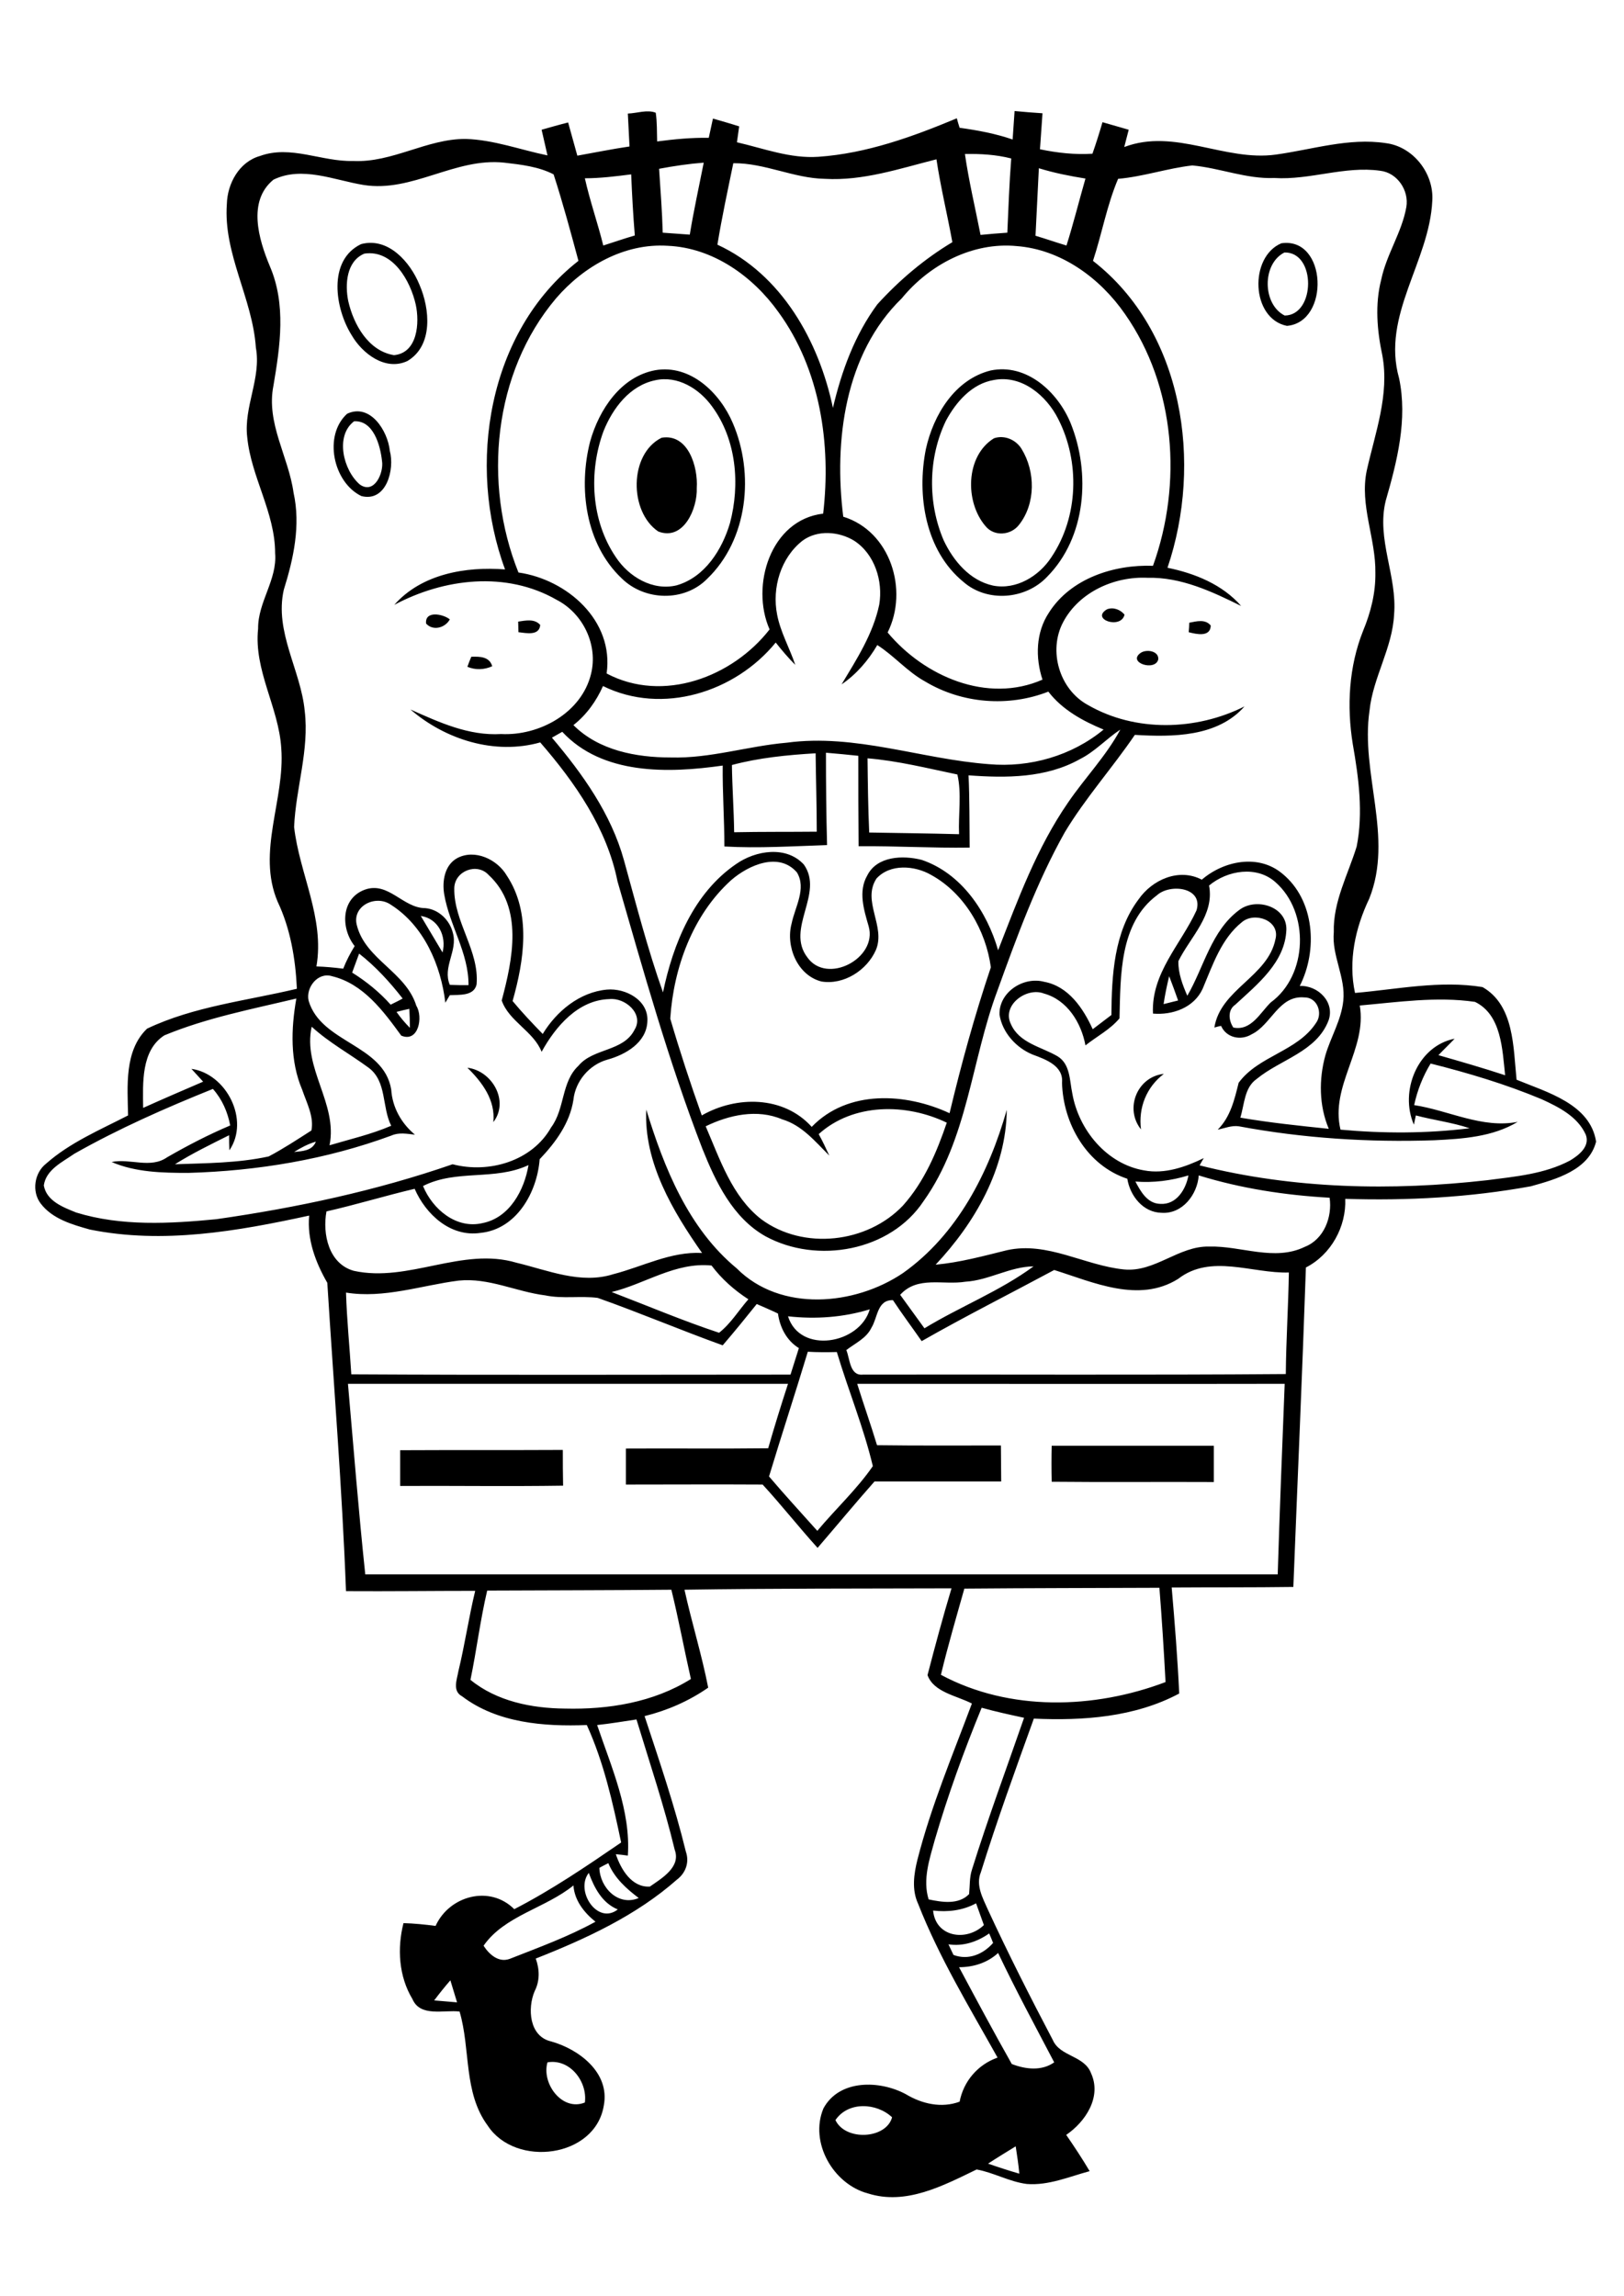 <?xml version="1.0" encoding="utf-8"?>
<!-- Generator: Adobe Illustrator 21.0.2, SVG Export Plug-In . SVG Version: 6.00 Build 0)  -->
<svg version="1.2" baseProfile="tiny" id="Layer_1" xmlns="http://www.w3.org/2000/svg" xmlns:xlink="http://www.w3.org/1999/xlink"
	 x="0px" y="0px" viewBox="0 0 582 823" overflow="scroll" xml:space="preserve">
<path d="M143.4,519.8c19.5-0.1,38.9,0,58.3-0.1c0,4.3,0,8.5,0.1,12.8c-19.5,0.3-38.9,0-58.4,0.1
	C143.4,528.4,143.4,524.1,143.4,519.8 M376.9,518.2c19.4,0,38.8,0,58.1,0c0,4.3,0,8.6,0,13c-19.4-0.1-38.8,0.1-58.1-0.1
	C376.8,526.7,376.8,522.4,376.9,518.2 M408.9,404.8c-6-7.5-1.3-18.9,8.2-19.9C410.9,389.6,407.9,397,408.9,404.8 M167.5,382.7
	c8.9,1.1,15.1,12,9.3,19.5C177.6,394.3,172.8,387.9,167.5,382.7 M168.9,235.4c3-0.1,6.5-0.1,7.5,3.4c-2.9,1.3-6,1.4-8.9,0.2
	C167.8,238.1,168.5,236.3,168.9,235.4 M408.8,234c2.1-1.4,6.5-0.7,6.3,2.3C414.1,240.8,403.8,237.5,408.8,234 M426.2,223.2
	c2.6-0.5,5.7-1.4,7.7,1c-0.1,4.3-5.2,3.1-7.9,2.4C426.1,225.7,426.2,224,426.2,223.2 M185.7,222.8c2.7-0.4,5.9-1.1,7.9,1.2
	c-0.3,4-5.1,2.9-7.8,2.6C185.8,225.7,185.7,223.8,185.7,222.8 M152.7,223.5c-0.5-4.7,6-3.5,8.5-1.5
	C159.6,225,155.2,226.3,152.7,223.5 M396.7,218.4c2.3-0.9,4.8,0.1,6.3,1.9C401.8,225.7,390.7,222,396.7,218.4 M356.2,157.1
	c3.7-1.3,7.9,0.5,9.9,3.8c5,8.1,5.1,19.6-0.9,27.2c-2.9,3.8-8.9,4.3-12,0.5C345.7,179.9,346,163.4,356.2,157.1 M237.1,156.9
	c9.6-1.6,13.1,10.6,12.6,18c0.3,7.3-4.7,19.1-13.8,15.6C225.4,183.4,225.4,162.7,237.1,156.9 M126.9,151c-6.9,5.2-3.9,17.6,2.1,22.7
	c5.2,3.6,8.6-4.3,7.9-8.5C136.3,159.6,133.8,150.6,126.9,151 M124.4,148.3c8.3-3.9,14.6,6.2,15.3,13.3c1.8,6.6-1.2,18.5-10.2,16.2
	C119.4,172.9,115.8,156.1,124.4,148.3 M356.2,136.2c-7.9,1.3-13.6,7.9-17.2,14.6c-6.4,13.3-6.6,29.4-0.8,42.9
	c3.5,7.4,9.4,14.4,17.7,16.2c8.3,1.6,16.5-3.4,20.9-10.2c9.7-14.4,10.3-34.2,2.4-49.6C375,141.8,366.2,134.3,356.2,136.2 M355,132.8
	c12.9-2.7,24.1,7.7,28.7,18.9c7.2,17.9,5.6,40.9-8.5,55.1c-7.7,8.1-21.4,9.2-29.9,1.8c-13.7-11.2-16.8-31-13.5-47.6
	C334.5,148.7,342.2,136,355,132.8 M234.8,136.3c-9.1,1.9-15.2,10-18.5,18.2c-5.4,14.6-4.5,32.1,4.4,45.2c4.6,7,13.2,12.2,21.8,10.1
	c10.1-2.9,16.3-12.8,19.1-22.3c3.7-13.9,2.3-30-6.4-41.8C250.6,139.3,242.8,134.5,234.8,136.3 M234.8,132.7
	c12.6-2.2,23.2,8.1,27.8,18.9c7.8,18.1,5.5,41.8-9.2,55.9c-8.2,8.3-22.4,7.9-30.6-0.2c-13-12.3-15.6-32.4-11.3-49.1
	C214.7,146.8,222.5,135,234.8,132.7 M460.3,90.5c-8.1,4.1-7.9,18.6,0.1,22.6C471.5,113,471.7,90.2,460.3,90.5 M459.2,87.2
	c16.4-2.4,17.5,28.3,2,29.6C448.3,114.2,447.6,92.1,459.2,87.2 M130.6,90.9c-6.5,2.7-7,11.1-5.8,17c1.9,8.4,7.2,17.9,16.4,19.4
	c8.5-0.8,9.2-11.6,7.8-18.1C147.1,100.7,140.8,89.4,130.6,90.9 M129.4,87.5c9.7-2.6,17.6,6.4,20.9,14.5c3.8,8.7,5,21.9-4.3,27.4
	c-7.9,3.7-16.2-2.7-20-9.3C120.1,110.7,117.3,93.3,129.4,87.5 M354.1,775.5c3.7,1.3,7.4,2.5,11.2,3.6c-0.3-3.3-0.8-6.5-1.3-9.8
	C360.6,771.4,357.3,773.4,354.1,775.5 M299.4,759.9c3.6,7.6,18.2,6.8,20.3-1C314.2,753.7,304,753.1,299.4,759.9 M196.2,739.2
	c-2.2,7.5,5.2,17.7,13.4,14.4C210.6,746.2,204.3,737.8,196.2,739.2 M155.6,717c2.7,0.2,5.5,0.5,8.2,0.7c-0.8-2.7-1.6-5.3-2.4-7.9
	C159.4,712.1,157.4,714.6,155.6,717 M343.7,705.1c6.2,11.6,12.4,23.2,18.9,34.7c4.9,1.9,10.7,2.6,15.2-0.6
	c-6.8-13-13.8-25.9-20.1-39.2C353.9,703.5,348.9,705.1,343.7,705.1 M339.9,696.9c0.6,1.3,1.2,2.5,1.8,3.8c5.3,2,10.6-0.2,14.2-4.3
	c-0.3-0.8-1-2.5-1.4-3.4C350.2,696,345.2,697.7,339.9,696.9 M334.4,684.8c0.9,9.6,12,11.2,18.2,5.2c-0.9-2.6-1.9-5.2-2.8-7.8
	C345,684.8,339.7,685.4,334.4,684.8 M173.3,697.4c2,3.1,5.4,6.2,9.4,4.7c10.4-4.1,20.9-7.9,30.7-13.3c-4.1-3.3-7.5-7.6-7.9-13
	C195.4,684,180.8,686.6,173.3,697.4 M221.4,684.4c-5.6-2.3-8.4-7.7-10.4-13.1C206,677.7,214.1,690.1,221.4,684.4 M214.8,669.5
	c0.2,7.1,6.8,13.9,14.1,10.8c-4.5-3.4-8.7-7.2-10.9-12.5C216.9,668.4,215.8,668.9,214.8,669.5 M214,618.3
	c5.1,15.1,12.1,30.7,11,46.8c-1.4-0.2-2.9-0.4-4.3-0.5c1.8,5.4,5.7,12,12.2,11.6c4.3-3,11.2-7,8.9-13.2c-3.8-15.8-9-31.2-13.7-46.7
	C223.4,617,218.7,617.8,214,618.3 M335,659.5c-1.9,6.9-4.4,14.2-2.2,21.3c4.8,1,10.7,2,14.5-1.9c0.3-2.9,0.1-5.9,1-8.7
	c5.7-18.3,12.4-36.3,18.7-54.5c-5.1-1.1-10.2-2.2-15.2-3.6C345.4,627.7,339.7,643.4,335,659.5 M174.6,570.1c-2.5,10.6-3.8,21.4-6,32
	c9.4,7.7,22,10.2,33.8,10.3c15.6,0.4,31.8-2.2,45.2-10.6c-2.4-10.6-4.4-21.4-7-32C218.6,570,196.6,570,174.6,570.1 M345.6,569.4
	c-2.9,10.3-5.9,20.5-8.4,30.9c24.6,13.2,54.9,12.3,80.5,2.6c-0.6-11.3-1.3-22.5-2.2-33.8C392.2,569.2,368.9,569.2,345.6,569.4
	 M124.7,496c2,22.8,3.8,45.6,6.2,68.3c109,0,218,0,327,0c0.7-22.8,1.6-45.6,2.5-68.3c-51.1,0.1-102.2,0-153.2,0
	c2.3,7.4,4.9,14.7,7.1,22c14.8,0.2,29.6,0.1,44.4,0.1c0,4.3,0.1,8.6,0.1,12.9c-15.1,0-30.3,0-45.4,0c-6.9,7.8-13.6,15.9-20.4,23.8
	c-6.7-7.4-12.9-15.3-19.7-22.7c-16.3-0.1-32.7,0-49,0c0-4.3,0-8.6,0-12.9c17-0.1,34,0.1,51-0.1c2.2-7.7,4.6-15.4,7.1-23.1
	C229.8,496,177.3,496,124.7,496 M289.5,484.5c-4.5,14.9-9.4,29.8-13.9,44.7c5.6,6.6,11.5,13,17.3,19.5c6.5-7.8,14.2-14.9,19.9-23.2
	c-3.3-13.9-8.8-27.2-12.9-40.9C296.4,484.7,292.9,484.7,289.5,484.5 M282.4,471.8c4.3,13.7,25.7,10,29.3-2.5
	C302.2,472.2,292.3,472.9,282.4,471.8 M124,463.3c0.3,9.8,1.3,19.5,1.9,29.3c52.5,0.3,105,0.1,157.4,0.1c1-3.2,2-6.3,3-9.5
	c-4.4-2.7-6.8-7.4-7.5-12.4c-2.5-1.2-5.1-2.3-7.6-3.4c-4,5-8,9.9-12.2,14.8c-15-5.4-29.8-11.7-44.8-17c-6.2-0.8-12.6,0.4-18.8-0.9
	c-10.4-1.3-20.3-6.4-31-5.3C151,460.7,137.7,465.5,124,463.3 M346,459.4c-8,1.3-17.2-2.2-23.4,4.7c2.9,4,5.8,8,8.7,12
	c12.8-7.8,27-13.3,39.1-22.2C361.9,454,354.4,458.9,346,459.4 M422.2,458.4c-14.1,8.8-30.4,1.2-44.4-3.2
	c-15.8,8.5-31.9,16.6-47.5,25.5c-3.4-4.9-7-9.7-10.3-14.7c-5.7-0.1-5.4,6.2-7.7,9.9c-1.8,3.8-5.9,5.6-9,8c1.3,3.1,1.2,9.3,5.9,8.8
	c50.5-0.1,101.1,0.2,151.6-0.2c0.1-12.1,0.9-24.3,1.1-36.4C448.7,456.5,433.9,449.3,422.2,458.4 M219.2,463.1
	c12.8,4.9,25.5,10.3,38.5,14.6c4.2-3.3,7-8,10.5-12c-5.1-3.3-9.6-7.3-13.2-12.1C242,452.3,231.2,460.2,219.2,463.1 M406.9,423.5
	c1.9,3.6,4.3,7.9,8.9,8c5.8,0.4,9.2-5.2,10.1-10.2C419.7,423.2,413.3,424,406.9,423.5 M151.6,425.1c3.4,8.3,11.9,15.5,21.3,13.3
	c9.7-1.9,15-11.8,16.5-20.8C177.3,423.3,163.6,419,151.6,425.1 M105.4,412.9c3-0.3,6.5-0.4,7.8-3.7
	C110.4,410,107.8,411.4,105.4,412.9 M293.4,406.5c1.4,2.5,2.6,5.1,3.8,7.7c-5-5-9.8-10.9-16.9-13c-8.9-3.8-19-1.6-27.4,2.5
	c5.1,11.8,9.4,25.1,19.9,33.3c15.1,11.2,38,8.6,50.8-4.9c7.6-8.5,12.1-19.1,15.7-29.7C324.8,395.4,305.8,395.3,293.4,406.5
	 M111.7,368c-3.3,14.9,9.4,27.5,6.4,42.5c7.4-2.2,14.9-3.9,22.1-7c-3.4-6.7-1.5-15.9-8.1-20.8C125.3,377.7,117.9,373.7,111.7,368
	 M142.1,362.7c1.4,2,3,3.9,4.8,5.7c0-2.3-0.1-4.5-0.2-6.8C145.2,361.9,143.6,362.3,142.1,362.7 M487.3,360.4
	c2.7,15.6-10.7,28.7-6.9,44.5c15.4,1.4,30.9,1.4,46.3-0.5c-6.3-2.1-12.9-2.9-19.3-4.6c-0.2,0.8-0.5,2.5-0.7,3.3
	c-5.2-11.9,1.3-28.2,14.6-30.8c-1.9,2-3.9,3.9-5.8,5.9c8,2.3,16,4.6,23.9,7.2c-1-9.2-1.3-21.7-10.8-26.3
	C514.9,357.1,500.9,359.2,487.3,360.4 M58.9,371.1c-8.4,5.4-7.7,17.2-7.6,26c7.1-3.2,14.3-6.3,21.5-9.4c-1.4-1.5-2.8-3.1-4.2-4.6
	c12.6,1.8,21,18.4,13.6,29.2c-0.1-1.8-0.1-3.6-0.1-5.4c-6.6,3.3-13.2,6.5-19.4,10.4c11.2-0.4,22.6-0.4,33.6-2.8
	c5.3-2.8,10.3-6.1,15.3-9.3c1-4.9-1.7-9.9-3.3-14.6c-4.4-10.3-4-21.9-2.1-32.7C90.3,361.7,74.1,364.8,58.9,371.1 M419,349.9
	c-0.8,3.3-1.5,6.6-2,10c1.7-0.4,3.5-0.9,5.2-1.3C421.2,355.7,420.1,352.8,419,349.9 M126.2,348.6c5.1,3.2,9.8,7,13.8,11.5
	c1.4-0.7,2.9-1.4,4.3-2.2c-4.6-5.9-9.7-11.5-15.6-16.1C127.9,344.1,127,346.3,126.2,348.6 M150.8,328.3c2.6,4.4,5.2,8.7,7.8,13.1
	C160.1,335.5,157,329.2,150.8,328.3 M414.6,320.9c-13.5,10.1-13,29-13.4,44.1c-3.3,4-8.2,6.5-12.2,9.7c-1.5-8.1-6.5-16.3-14.9-18.6
	c-6.2-2.4-15.2,4.2-11.8,11c3,6.8,10.9,8.1,16.7,11.5c4.6,2.8,4.3,8.7,5.3,13.4c2.3,13,12.3,25.2,25.7,27.5
	c7.4,1.4,14.8-1.2,21.4-4.4c-0.4,0.6-1.1,1.9-1.5,2.6c33.6,8.5,68.9,9.2,103.2,5.3c10-1.3,20.4-2.2,29.5-7c3.2-1.9,7.3-5.1,5.7-9.3
	c-2.9-6.5-9.7-9.9-15.8-12.7c-12.9-5.4-26.3-9.4-39.8-12.8c-2.8,4.6-4.8,9.7-5.9,14.9c12.4,1.9,24.4,8.5,37.1,6
	c-8.9,5.4-19.7,6.1-29.9,6.6c-23.4,0.8-47-0.7-70-5c-2.6-0.4-5.1,0.7-7.6,1.2c4.6-4.6,6-10.8,7.5-16.8c7.1-9.7,21-11.2,27.7-21.4
	c2.6-3.5,0.5-9.3-4.2-9.2c-9.1-0.8-11.8,9.8-18.8,13.2c-3.9,2.4-9.1,1.3-11-3c-0.6,0.1-1.8,0.4-2.4,0.6
	c2.2-13.8,19.2-18.2,21.9-31.7c1.7-6.7-7.5-9.9-12-6.1c-7.4,5.9-10.5,15.4-14.1,23.9c-3.1,6.8-10.8,9.5-17.8,8.9
	c-0.7-14.5,10-24.8,15.6-37C431.3,318,419.3,316.6,414.6,320.9 M433.3,317.4c2,10.6-6.7,18.4-11,27.1c-0.1,4.3,1.5,8.5,3.2,12.4
	c6-10.3,8.6-23.4,18.7-30.8c6-4.5,17-1.2,16.8,7.1c-0.4,11.7-10.4,19.6-18.3,26.9c-2.8,1.9-2.4,5.7-0.7,8.2c6.4,1.3,9.6-5.3,13.4-9
	c13.3-9.7,14-32.3,1.7-43.1C450.4,310.2,439.9,311.9,433.3,317.4 M162.8,318.4c-0.2,12,9,22.3,8,34.4c-0.9,4.3-6.2,3.7-9.6,3.9
	c-0.4,0.7-1.2,2-1.6,2.7c-1.6-13.5-7.7-27.6-19.5-35.1c-5.4-3.8-14.1,0.4-12.2,7.4c3.1,12.2,17.6,16.7,21.3,28.8
	c2.5,4,0.8,13.3-5.4,10.7c-6.4-8.8-13.6-18.6-24.8-21.3c-5.1-1.6-9.5,4.1-8.4,8.8c4.5,15.2,26.9,15.6,29.6,31.8
	c0.4,6.4,3.6,12.1,8.5,16.2c-2.8-0.3-5.7-0.9-8.4,0.3c-23.3,8.6-48.1,12.7-72.8,13.4c-9.3,0-18.9-0.2-27.5-3.9
	c6.6-1.4,13.9,2.5,19.9-1.7c7.3-4.2,14.8-8.1,22.6-11.4c-0.9-4.8-2.9-9.4-6.2-13.1c-16.9,6.8-33.7,14.2-49.6,23.2
	c-4.3,3-10.2,5.7-11,11.4c1,5.6,6.9,7.8,11.6,9.7c16.2,5,33.6,4,50.2,2.4c28.7-4.1,57.3-10.2,84.7-19.7c13,3.4,28.5-1.1,35.3-13.2
	c5-6.7,3.6-16.3,9.8-22.1c5.3-6.4,16.1-5,20.1-12.9c3.5-5.7-3.4-11.6-9-11c-11.2,0.3-19.3,9.8-24.3,18.9
	c-2.9-7.4-11.7-10.9-14.3-18.4c3.9-14.6,7.9-33.4-4.7-45C171,309.1,162.9,312.1,162.8,318.4 M262,315.5
	c-13.8,12.5-20.6,31.4-21.8,49.6c3.4,11.6,7.2,23.2,11.3,34.7c12.4-7.1,29.3-7.1,39.4,4.1c12.9-13.4,33.7-12.2,49.4-4.9
	c4.2-17.6,9-35.1,14.8-52.3c-1.8-13.2-9.4-26.5-21.4-33.1c-5.9-3.4-14.7-4.1-19.6,1.3c-5.3,8.1,3.4,17.1-0.2,25.6
	c-3.2,7.3-11.5,12.6-19.5,11.3c-8.7-2.2-12.9-12.7-10.7-20.8c1.2-5.9,5.4-12.5,1.9-18.3C279.1,305.2,268.2,310.1,262,315.5
	 M310.9,271.8c0.1,8.9,0.2,17.7,0.6,26.6c10.7,0.2,21.5,0.3,32.2,0.6c-0.3-7.1,1-14.6-0.6-21.4C332.5,275.4,321.8,272.7,310.9,271.8
	 M262.3,274.2c0.1,8,0.7,16.1,0.8,24.1c9.9-0.2,19.8-0.1,29.6-0.2c0-9.4-0.3-18.7-0.4-28.1C282.2,270.6,272,271.6,262.3,274.2
	 M201.5,262.3c-1.2,0.7-2.5,1.4-3.7,2.1c11,13,21.2,27.3,25.8,43.9c4.4,15.9,8.5,31.9,14,47.4c3.6-17.4,11-35.6,26.2-46
	c7-4.9,18-6.7,24.3,0.2c7.3,10.4-6.6,22.9,1.2,33.2c7,10,25.3,0.4,22-11.1c-1.7-5.9-3.8-12.5-0.5-18.2c3.5-7,12.8-7.3,19.5-5.6
	c14.2,4.8,23.4,18.5,27.4,32.4c7.1-18.2,13.9-36.8,25.1-53c6-8.8,13.6-16.6,18.7-26.1c-5,3.3-9.1,7.9-14.5,10.6
	c-12.1,6.8-26.4,6.8-39.9,5.8c0.4,8.6,0.3,17.2,0.4,25.9c-13.3,0.2-26.5-0.6-39.8-0.5c-0.1-10.8-0.1-21.6-0.1-32.4
	c-3.9-0.4-7.8-0.8-11.6-1.1c0,11,0.1,22,0.4,33.1c-12.3,0.4-24.6,1.2-36.8,0.5c0-9.7-0.7-19.3-0.6-29
	C239.4,277.2,215.9,277.8,201.5,262.3 M287.6,193.8c-7.8,6.1-11,16.9-9.1,26.5c1.2,6.3,4.5,12,6.5,18c-2.5-2.5-4.8-5.2-7-8
	c-14.5,17.8-40.6,26.1-61.9,15.6c-2.4,5.4-5.9,10.3-10.6,14c9.1,9.1,22.5,11.6,34.9,11.6c14.1,0.4,27.6-4.1,41.6-5.3
	c24.5-3.3,48.2,5.9,72.4,7.7c14.7,1.3,29.7-3,41.1-12.4c-7.5-3.1-14.8-7.1-19.8-13.6c-14.3,5.6-30.9,4.3-44.1-3.6
	c-6.4-3.5-11.1-9.2-17.2-13.1c-3.2,5.5-7.5,10.5-12.8,14.1c5.4-9,11.3-18.1,13.5-28.6c1.4-8.4-1.6-18.1-9-22.9
	C300.7,190.5,293,189.8,287.6,193.8 M323.2,106.9c-20.5,19.9-24.4,51.2-21,78.3c16.9,5.2,23.5,26.3,15.9,41.5
	c13.1,15.7,35.7,25.6,55.5,16.9c-2.6-7.9-2.4-16.9,2.3-24c7.8-12.3,23.3-17.3,37.3-16.8c10.6-29.4,8.1-64.3-10-90.2
	c-8.9-12.9-22.9-23.2-38.9-24.4C348.6,86.7,333.1,94.8,323.2,106.9 M199.3,106.9c-22.6,26.7-26.3,66.4-13.5,98.3
	c17.4,2.5,34.3,17.2,31.6,36.2c20.2,10.7,45.1,1.3,58.4-15.8c-6.9-15.6,0.3-39.3,19.2-41.5c2.9-24.8-1-51.6-16-72.2
	c-9.2-12.9-23.5-23.1-39.7-23.8C223.8,87.1,209.2,95.4,199.3,106.9 M209.6,63.9c1.8,8.1,4.6,16,6.6,24.1c3.8-1.2,7.5-2.5,11.3-3.6
	c-0.6-7.3-1-14.6-1.3-21.9C220.7,63.2,215.1,63.9,209.6,63.9 M371.1,84.5c3.7,1.1,7.4,2.4,11.1,3.5c2.5-7.9,4.5-16,6.8-24
	c-5.6-0.9-11.2-2-16.7-3.7C371.9,68.3,371.5,76.4,371.1,84.5 M236.2,60.5c0.5,7.6,1.1,15.3,1.3,22.9c3.2,0.2,6.5,0.5,9.7,0.7
	c1.4-8.6,3.3-17.2,5-25.8C246.9,58.7,241.5,59.5,236.2,60.5 M130.3,66.3c-10.5-1.7-22-6.9-32.3-1.9c-9.4,7.7-5.3,21.4-1.3,31
	c5.9,13.7,3.7,28.6,1.3,42.8c-2.7,13.5,5.4,25.4,7.2,38.4c2.6,11.7,0,23.6-3.5,34.8c-3.4,15.1,6.1,28.8,7.5,43.4
	c1.7,14-3.2,27.7-3.8,41.6c1.9,16.8,11,32.6,8,50c3.2,0.1,6.4,0.4,9.6,0.8c1.1-2.8,2.5-5.5,4.1-8.1c-5-6.3-5-17,3.6-20.2
	c8.5-3.1,13.7,6.6,21.7,6.6c4.8,0.4,8.8,4.3,9.9,8.9c1.8,6.4-3.8,12.2-1.1,18.6c2.2,0.1,4.5,0.1,6.7,0.1c0.1-11.5-6.8-21.4-8.7-32.5
	c-0.8-4.7,0.1-10.5,4.6-13c6.3-3.4,14.4,0.4,17.8,6.2c8.9,13.4,6.2,30.5,2.1,45c3.4,4.1,7.1,8,10.8,11.8c4.9-8.1,13.2-15,23-15.9
	c6.7-0.6,15,3.8,14.5,11.4c-0.3,7.6-7.8,11.9-14.3,13.7c-6.5,1.8-11.5,7.7-12.2,14.4c-1.3,8.4-6.4,15.3-12.1,21.3
	c-0.9,11.9-8.3,25.1-21.2,26.4c-10.7,1.6-19.6-6.6-23.6-15.8c-10.6,2.5-21,5.7-31.6,8.1c-1.5,8.1,0.8,18.8,9.8,21.3
	c19.6,4.3,38.8-8.7,58.3-2.9c11.3,2.7,23,7.8,34.7,4.1c10.5-2.7,20.6-8.2,31.8-7.6c-10.5-15-20.9-32.4-20-51.4
	c6.4,20.9,15.1,42.6,32.4,56.9c15.7,15.8,42.3,13.4,59.6,1.7c19.5-13.8,30.8-36,37.2-58.5c-0.2,21.1-11.4,40.5-25.5,55.5
	c8.7-0.8,17.1-3.1,25.6-5.2c14.5-3.2,27.8,5.5,41.9,6.9c11.1,1.1,19.6-8.5,30.6-8.2c11.4-0.3,23.3,5.4,34.2,0.1
	c6.9-2.7,9.9-10.7,8.9-17.6c-15.9-0.9-31.7-3.3-46.9-8c-0.5,6.9-5.9,13.9-13.3,13.4c-6.6-0.1-11.3-6-12.3-12.2
	c-14.5-4.8-23-19.7-23.4-34.4c0.6-6.1-5.9-8.4-10.5-10.1c-5.9-2.4-10.9-7.9-11.9-14.3c-0.3-8,8.5-13.8,16-11.8
	c8.7,1.6,14,9.5,17.4,17c2.2-1.7,4.5-3.4,6.7-5.1c0.1-14.1,0.9-29.7,9.7-41.4c4.9-7.1,14.5-11.4,22.7-7.1c7.9-6.8,20.3-9.3,28.8-2.2
	c11.7,9.5,12.8,27.5,6.3,40.3c6.5-0.3,12.7,5.8,10.3,12.4c-4.3,11.2-17.2,13.9-25.7,20.9c-4.5,3.1-4.4,9.1-5.9,13.9
	c10.5,1.8,21.1,2.9,31.7,4c-3.5-8.3-3.6-17.8-1.2-26.4c1.9-6.5,5.7-12.6,6.4-19.5c0.9-8.4-4.2-16.2-3.4-24.6
	c-0.3-10.9,5.1-20.6,8.2-30.7c2.4-12.1,0.7-24.7-1.4-36.7c-2.2-13.6-1.4-27.8,3.7-40.6c2.7-6.5,4.5-13.5,4.4-20.7
	c0.2-12.4-5.7-24.3-3.1-36.7c3-13.5,8.2-27.2,5.6-41.3c-1.9-8.9-2.7-18.3-0.4-27.2c1.9-9.1,7.4-16.9,9-26c1-5.9-3.2-12.3-9.4-13
	c-12.7-1.8-25.1,3.4-37.9,2.6c-10.1,0.4-19.5-3.6-29.4-4.5c-8.9,1-17.5,4-26.6,4.8c-4,9.4-5.8,19.7-9,29.4
	c32.5,25.3,39.4,72.5,26.7,110c9.8,2,19.7,6,26.4,13.7c-10.5-5.2-21.6-10.4-33.5-10.1c-11.9-0.6-24.6,5.1-30.3,15.9
	c-5.4,10.2-1.4,24.1,8.9,29.7c17,9.8,38.8,9.2,56.1,0.5c-9.7,11-25.8,11-39.3,10.2c-8.1,11.9-17.7,22.6-25.1,34.9
	c-10.1,18-17.2,37.5-24.2,56.9c-9.3,24.9-10.6,53.1-26.4,75.3c-11.9,18-38.2,22.7-56.7,12.6c-11.7-6.6-17.8-19.4-22.6-31.4
	c-12.1-31.3-21.1-63.6-30.4-95.8c-3.8-19-15.2-35.4-27.7-49.8c-16.3,4.6-34-1-46.5-11.8c10.3,4.6,20.9,9.5,32.5,8.8
	c13.7,0.7,28.8-7.6,32.2-21.5c2.6-10.4-2.8-21.7-12.3-26.6c-18.1-10.4-40.4-7.7-58.2,1.8c9.8-11.1,25.6-13.8,39.7-12.7
	c-13.8-37.4-6.2-85.2,26.3-110.6c-2.8-10.4-5.6-20.8-8.9-31c-5.4-2.8-11.7-3.5-17.7-4.2C163.1,56.4,147.7,69.1,130.3,66.3
	 M295.6,64.1c-11.2-0.2-21.5-5.7-32.8-5.6c-2,9.7-4.1,19.4-5.7,29.2c23,10.6,36.4,34.6,41.4,58.5c3.1-13.2,7.8-26.1,15.9-37.1
	c7.9-8.7,16.9-16.3,26.9-22.3c-1.8-9.9-4.2-19.7-5.7-29.7C322.5,60.4,309.3,64.9,295.6,64.1 M345.8,55.2c1.4,9.7,3.7,19.3,5.6,29
	c3.2-0.3,6.4-0.6,9.6-0.8c0.4-8.9,0.7-17.7,1.4-26.6C356.9,55.4,351.4,55.1,345.8,55.2 M225,40.7c3.3-0.1,6.9-1.5,10-0.3
	c0.5,3.4,0.4,6.8,0.5,10.3c6.1-0.8,12.3-1.4,18.5-1.3c0.5-2.3,1-4.6,1.5-6.9c3.1,0.9,6.3,1.8,9.4,2.8c-0.3,1.9-0.5,3.8-0.8,5.7
	c9.6,2.2,19.1,5.9,29.2,5.2c17.3-1.2,33.8-7.2,49.6-13.8c0.2,0.8,0.7,2.5,1,3.4c6.5,0.9,12.9,2.1,19,4.2c0.2-3.4,0.5-6.8,0.7-10.2
	c3.3,0.3,6.7,0.6,10,0.8c-0.3,4.3-0.6,8.6-0.9,12.9c6.2,1.3,12.5,2,18.8,1.6c1.3-3.7,2.5-7.5,3.6-11.3c3.1,0.9,6.3,1.8,9.4,2.7
	c-0.5,2.1-1.1,4.1-1.6,6.2c18.2-6.9,36,5.3,54.4,2.7c13-1.8,26.1-6.1,39.3-4.1c9.8,1.2,17.3,10.8,16.7,20.6
	c-1,21.9-18.3,41.1-11.9,63.7c3.1,14.7-0.7,29.7-4.8,43.9c-3.4,13.8,4.2,27,3,40.8c-0.6,12-7.6,22.6-8.8,34.4
	c-3.3,22.5,8.7,45.4-0.1,67.4c-5,10.5-7.6,22.3-5.1,33.8c15.1-1.3,30.5-4.6,45.7-2.1c11.4,6.5,11,21.7,12.2,33.2
	c10.9,4.5,26.4,8.7,28.5,22.2c-2.6,10.2-14.4,13.5-23.4,16c-21.9,4-44.3,5.2-66.5,4.5c0.4,10-5.1,20-14.1,24.6
	c-1.3,38.2-3,76.3-4.5,114.5c-14.6,0.2-29.1,0.1-43.6,0.2c1.1,12.7,2.1,25.3,2.7,38c-15.9,8.5-34.5,9.8-52.1,9
	c-6.6,18.3-13.2,36.5-19,55.1c-1.9,4.6,0.7,9.2,2.5,13.3c7.3,15.8,15.2,31.4,23.3,46.8c2.6,6,11.3,5.5,13.7,11.9
	c3.9,8.5-2,17.4-8.9,22.1c2.9,4.2,5.8,8.6,8.4,13c-7.4,2-14.7,5.2-22.5,4.6c-6.3-0.8-11.9-4.1-18-5.2c-12,5.8-25.3,12.9-38.9,8.6
	c-12.5-3.3-21.1-18.3-16-30.5c5.7-10.5,20.2-10.1,29.5-5.1c5.8,3.5,12.8,5.1,19.3,2.7c1.4-7.3,6.5-13.3,13.6-15.8
	c-10.1-18.1-20.9-35.8-28.5-55.2c-2.3-5-1.5-10.6-0.2-15.8c4.9-19.2,12.6-37.4,19.5-55.9c-5.3-2.8-13.7-4-15.9-10.2
	c2.7-10.4,5.5-20.8,8.6-31.1c-31.9,0.1-63.8,0-95.7,0.5c2.6,11.8,6.2,23.3,8.5,35.1c-6.9,4.8-14.7,8.2-22.8,10.2
	c5.3,16.1,10.8,32.2,14.8,48.6c1.3,3.7,0,7.6-3.2,10C228,686.6,210,694.9,192,702c1.4,3.9,1.5,8-0.4,11.7c-2.6,6.1-2,16.2,5.9,18
	c10,2.8,21.1,11.2,18.9,22.9c-3,18.9-31.7,22.4-41.6,7.3c-8.8-11.9-6.1-27.4-10.1-40.9c-5.6-0.7-14.1,2.1-16.9-4.5
	c-4.9-8.1-5.5-18.2-3.2-27.2c3.8,0.1,7.7,0.5,11.5,1c4.9-10.8,19.4-14.8,28.2-6c13.4-6.9,25.9-15.4,38.3-23.9
	c-3-14.3-6.2-28.7-12.3-42.1c-15.3,0.6-32.1-0.7-44.7-10.3c-3.6-1.9-1.8-6.1-1.3-9.1c2.3-9.5,3.7-19.2,6-28.7
	c-15.4,0-30.8,0.2-46.3,0.1c-1.4-36.9-4.4-73.7-6.7-110.5c-4.2-7.3-7.3-15.5-6.5-24.1c-25.7,5.6-52.4,10.3-78.6,5
	c-6.4-1.8-13.4-3.8-17.6-9.3c-3.3-4.3-2.3-11,1.9-14.3c8.6-7.6,19.3-12.1,29.4-17.3c-0.2-10.5-1.4-23.2,6.8-31.1
	c16.8-8,35.7-10,53.7-14.3c-0.5-10.7-2.3-21.5-6.9-31.2c-7.6-17.9,2.7-36.6,1.3-55c-0.9-14.7-9.9-27.9-8.3-42.9
	c-0.1-9.5,6.9-17.5,6.1-27c0-14.6-8.6-27.3-10-41.6c-1.3-10.9,5.1-21.2,3.1-32.1C90.5,106.9,80,91,81.3,73.1
	c0.2-7.3,4.4-15.1,11.9-17.2c11-4,22.1,2.1,33.3,1.8c14.1,0.7,26.5-8,40.4-7.9c10,0.3,19.6,3.9,29.3,5.9c-0.7-3.1-1.4-6.1-2.1-9.2
	c3.2-0.9,6.3-1.8,9.5-2.6c1.1,3.9,2.2,7.9,3.3,11.9c6.2-1.1,12.5-2.4,18.7-3.3C225.4,48.5,225.2,44.6,225,40.7"/>
</svg>
